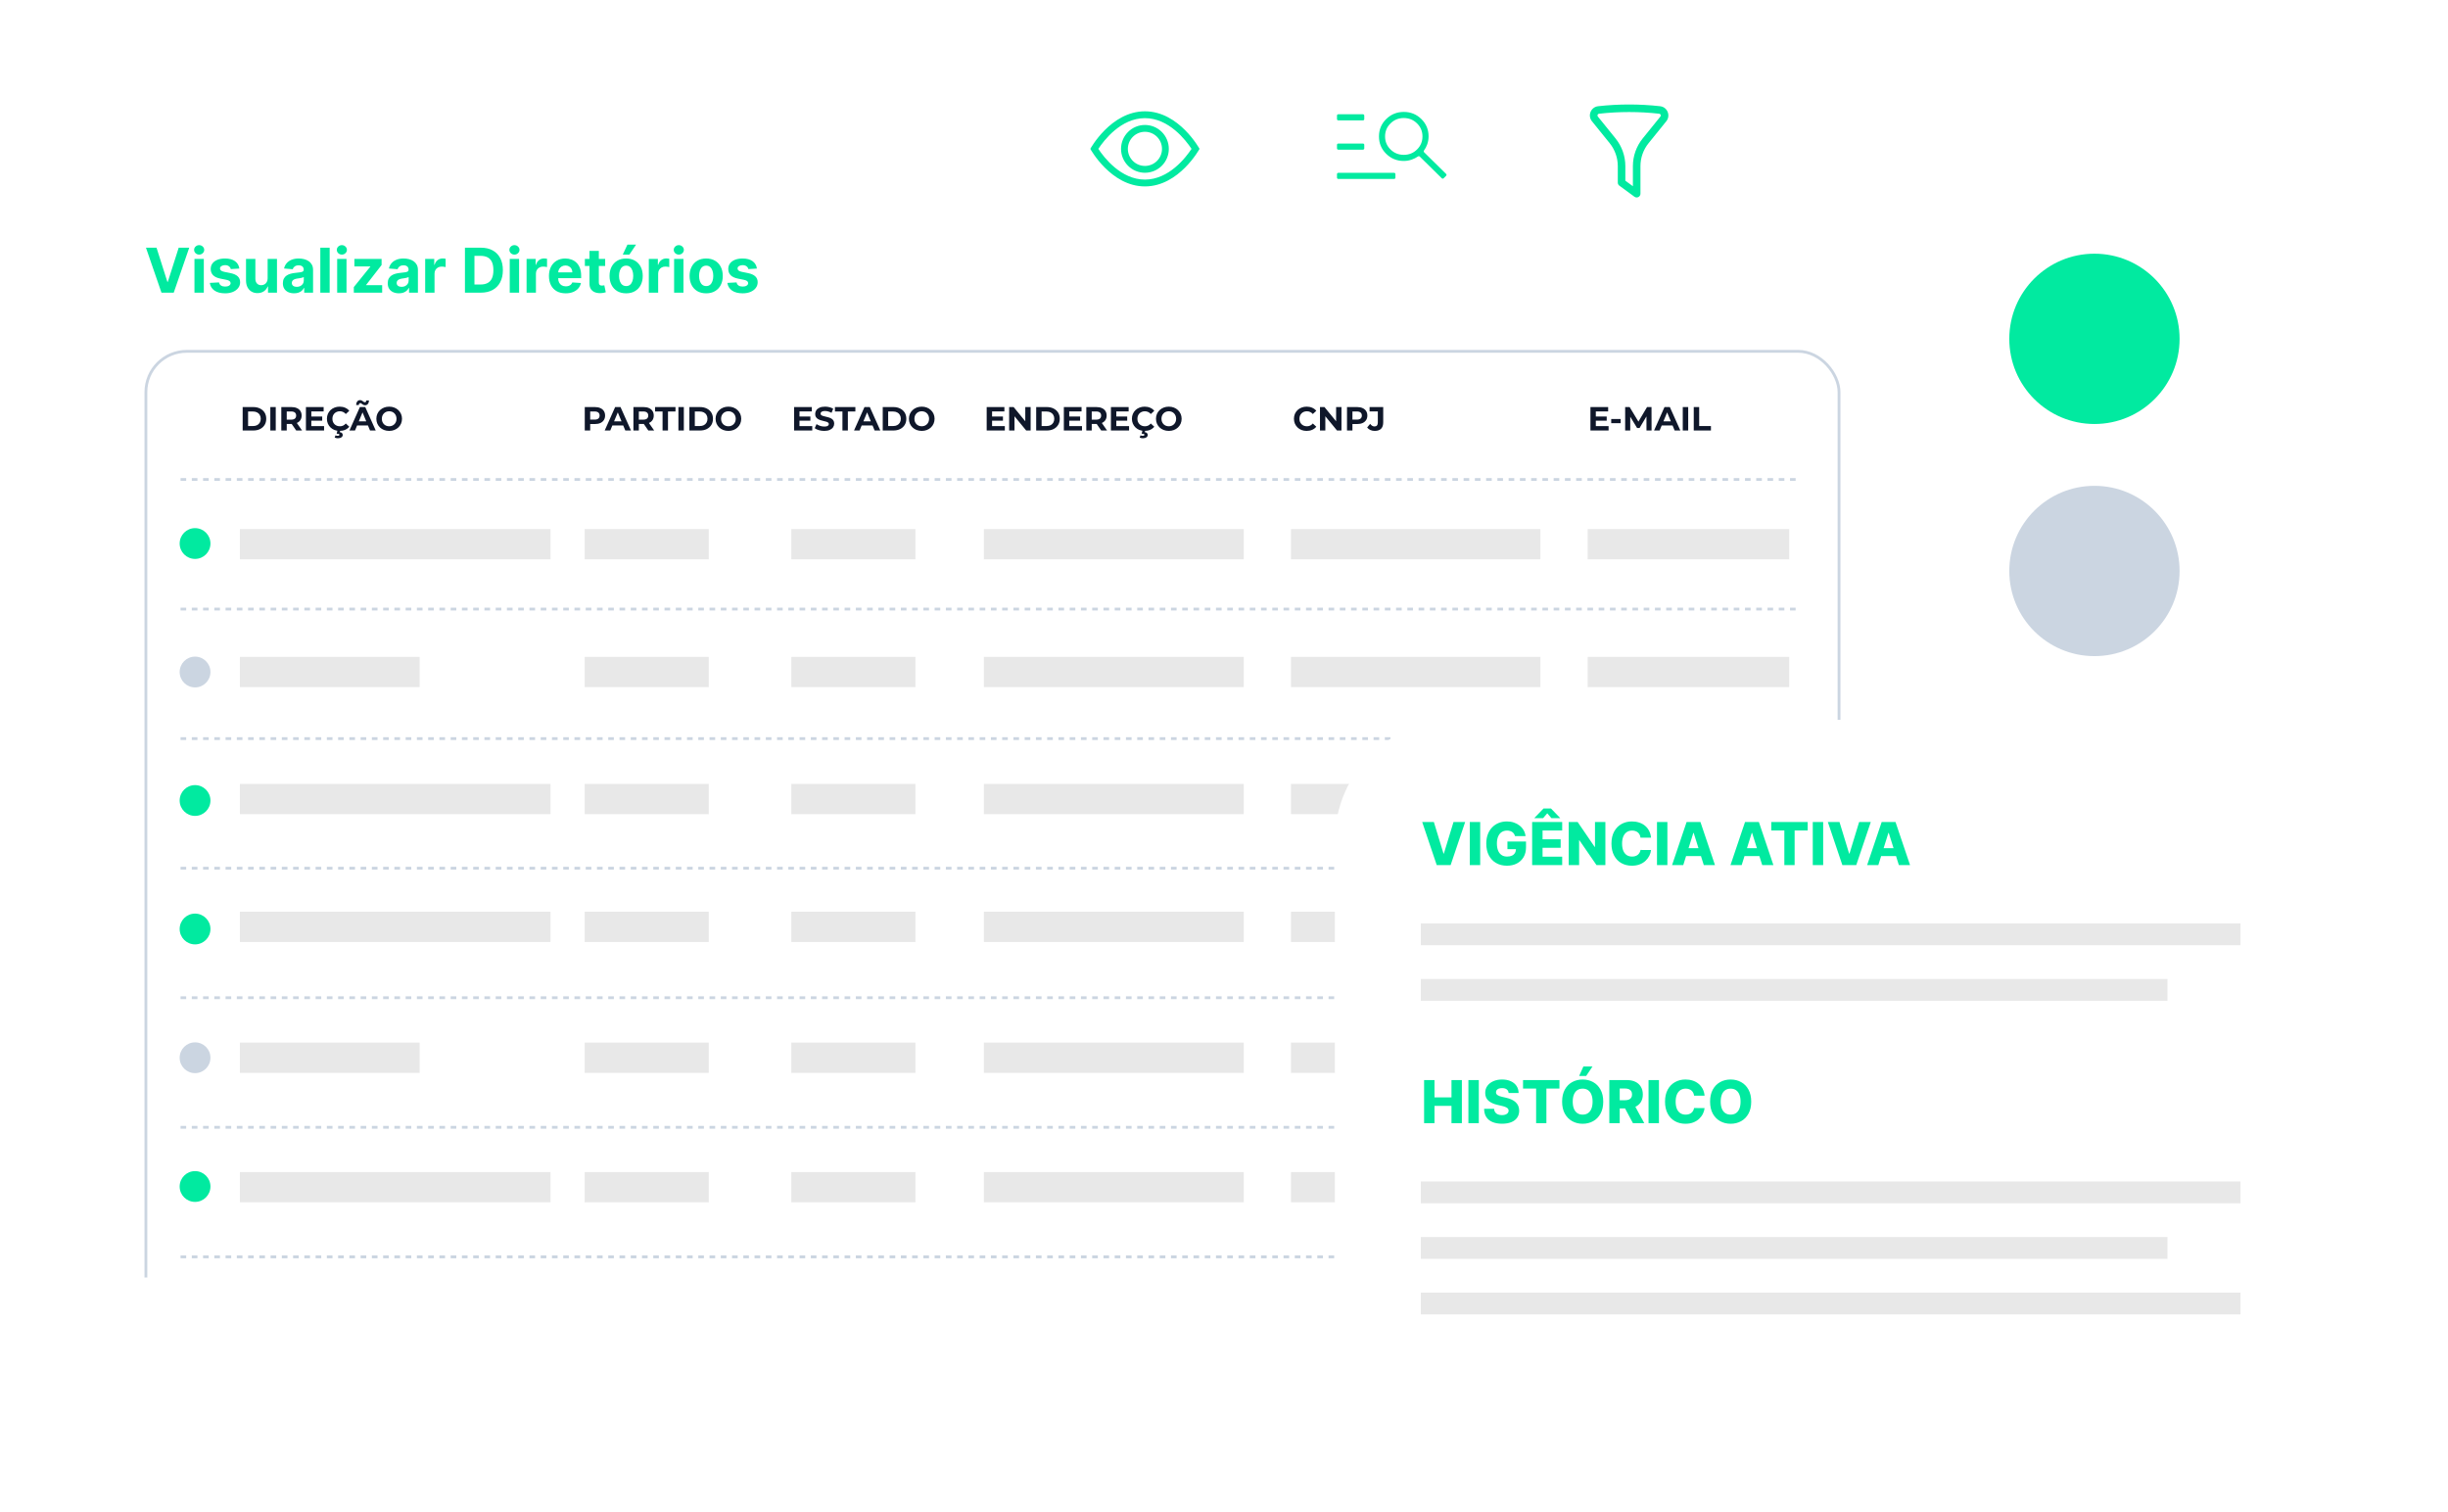<svg width="1901" height="1174" viewBox="0 0 1901 1174" fill="none" xmlns="http://www.w3.org/2000/svg">
<g filter="url(#filter0_d_1475_816)">
<g clip-path="url(#clip0_1475_816)">
<rect x="50.6" y="118.952" width="1440" height="873" rx="50" fill="white"/>
<rect x="113.3" y="272.804" width="1314.81" height="1205.07" rx="31.712" fill="white" stroke="#CBD5E1" stroke-width="2.187"/>
<path d="M140.21 372.316H1396.34" stroke="#CBD5E1" stroke-width="2.187" stroke-dasharray="4.37 4.37"/>
<path d="M140.21 674.131H1396.34" stroke="#CBD5E1" stroke-width="2.187" stroke-dasharray="4.37 4.37"/>
<path d="M140.21 573.526H1396.34" stroke="#CBD5E1" stroke-width="2.187" stroke-dasharray="4.37 4.37"/>
<path d="M140.21 774.736H1396.34" stroke="#CBD5E1" stroke-width="2.187" stroke-dasharray="4.37 4.37"/>
<path d="M140.21 875.341H1396.34" stroke="#CBD5E1" stroke-width="2.187" stroke-dasharray="4.37 4.37"/>
<path d="M140.21 975.947H1396.34" stroke="#CBD5E1" stroke-width="2.187" stroke-dasharray="4.37 4.37"/>
<path d="M140.21 472.921H1396.34" stroke="#CBD5E1" stroke-width="2.187" stroke-dasharray="4.37 4.37"/>
<path d="M188.44 334.276V316.076H196.708C198.684 316.076 200.426 316.457 201.934 317.22C203.442 317.965 204.621 319.014 205.47 320.366C206.32 321.718 206.744 323.321 206.744 325.176C206.744 327.013 206.32 328.617 205.47 329.986C204.621 331.338 203.442 332.395 201.934 333.158C200.426 333.903 198.684 334.276 196.708 334.276H188.44ZM192.652 330.818H196.5C197.714 330.818 198.762 330.593 199.646 330.142C200.548 329.674 201.241 329.015 201.726 328.166C202.229 327.317 202.48 326.32 202.48 325.176C202.48 324.015 202.229 323.018 201.726 322.186C201.241 321.337 200.548 320.687 199.646 320.236C198.762 319.768 197.714 319.534 196.5 319.534H192.652V330.818ZM209.921 334.276V316.076H214.133V334.276H209.921ZM218.452 334.276V316.076H226.33C227.959 316.076 229.363 316.345 230.542 316.882C231.721 317.402 232.631 318.156 233.272 319.144C233.913 320.132 234.234 321.311 234.234 322.68C234.234 324.032 233.913 325.202 233.272 326.19C232.631 327.161 231.721 327.906 230.542 328.426C229.363 328.946 227.959 329.206 226.33 329.206H220.792L222.664 327.36V334.276H218.452ZM230.022 334.276L225.472 327.672H229.97L234.572 334.276H230.022ZM222.664 327.828L220.792 325.852H226.096C227.396 325.852 228.367 325.575 229.008 325.02C229.649 324.448 229.97 323.668 229.97 322.68C229.97 321.675 229.649 320.895 229.008 320.34C228.367 319.785 227.396 319.508 226.096 319.508H220.792L222.664 317.506V327.828ZM241.445 323.408H250.207V326.684H241.445V323.408ZM241.757 330.896H251.663V334.276H237.571V316.076H251.325V319.456H241.757V330.896ZM263.724 334.588C262.32 334.588 261.012 334.363 259.798 333.912C258.602 333.444 257.562 332.785 256.678 331.936C255.794 331.087 255.101 330.09 254.598 328.946C254.113 327.802 253.87 326.545 253.87 325.176C253.87 323.807 254.113 322.55 254.598 321.406C255.101 320.262 255.794 319.265 256.678 318.416C257.58 317.567 258.628 316.917 259.824 316.466C261.02 315.998 262.329 315.764 263.75 315.764C265.328 315.764 266.749 316.041 268.014 316.596C269.297 317.133 270.372 317.931 271.238 318.988L268.534 321.484C267.91 320.773 267.217 320.245 266.454 319.898C265.692 319.534 264.86 319.352 263.958 319.352C263.109 319.352 262.329 319.491 261.618 319.768C260.908 320.045 260.292 320.444 259.772 320.964C259.252 321.484 258.845 322.099 258.55 322.81C258.273 323.521 258.134 324.309 258.134 325.176C258.134 326.043 258.273 326.831 258.55 327.542C258.845 328.253 259.252 328.868 259.772 329.388C260.292 329.908 260.908 330.307 261.618 330.584C262.329 330.861 263.109 331 263.958 331C264.86 331 265.692 330.827 266.454 330.48C267.217 330.116 267.91 329.57 268.534 328.842L271.238 331.338C270.372 332.395 269.297 333.201 268.014 333.756C266.749 334.311 265.319 334.588 263.724 334.588ZM262.32 340.308C261.87 340.308 261.428 340.256 260.994 340.152C260.578 340.048 260.214 339.918 259.902 339.762L260.526 338.02C260.786 338.141 261.055 338.237 261.332 338.306C261.61 338.375 261.904 338.41 262.216 338.41C262.702 338.41 263.048 338.332 263.256 338.176C263.464 338.02 263.568 337.821 263.568 337.578C263.568 337.353 263.464 337.171 263.256 337.032C263.066 336.893 262.745 336.824 262.294 336.824H261.41L262.086 334.068H264.244L263.88 335.576C264.66 335.663 265.232 335.905 265.596 336.304C265.96 336.72 266.142 337.197 266.142 337.734C266.142 338.514 265.796 339.138 265.102 339.606C264.409 340.074 263.482 340.308 262.32 340.308ZM271.361 334.276L279.473 316.076H283.633L291.771 334.276H287.351L280.695 318.208H282.359L275.677 334.276H271.361ZM275.417 330.376L276.535 327.178H285.895L287.039 330.376H275.417ZM283.503 314.672C283.052 314.672 282.653 314.594 282.307 314.438C281.96 314.265 281.648 314.074 281.371 313.866C281.093 313.641 280.833 313.45 280.591 313.294C280.348 313.121 280.105 313.034 279.863 313.034C279.516 313.034 279.23 313.164 279.005 313.424C278.779 313.667 278.649 314.022 278.615 314.49H276.561C276.595 313.329 276.881 312.41 277.419 311.734C277.956 311.041 278.684 310.694 279.603 310.694C280.053 310.694 280.452 310.781 280.799 310.954C281.145 311.11 281.457 311.301 281.735 311.526C282.029 311.751 282.298 311.951 282.541 312.124C282.783 312.28 283.017 312.358 283.243 312.358C283.607 312.358 283.901 312.237 284.127 311.994C284.352 311.734 284.473 311.387 284.491 310.954H286.545C286.527 312.063 286.241 312.965 285.687 313.658C285.149 314.334 284.421 314.672 283.503 314.672ZM302.245 334.588C300.806 334.588 299.472 334.354 298.241 333.886C297.028 333.418 295.97 332.759 295.069 331.91C294.185 331.061 293.492 330.064 292.989 328.92C292.504 327.776 292.261 326.528 292.261 325.176C292.261 323.824 292.504 322.576 292.989 321.432C293.492 320.288 294.194 319.291 295.095 318.442C295.996 317.593 297.054 316.934 298.267 316.466C299.48 315.998 300.798 315.764 302.219 315.764C303.658 315.764 304.975 315.998 306.171 316.466C307.384 316.934 308.433 317.593 309.317 318.442C310.218 319.291 310.92 320.288 311.423 321.432C311.926 322.559 312.177 323.807 312.177 325.176C312.177 326.528 311.926 327.785 311.423 328.946C310.92 330.09 310.218 331.087 309.317 331.936C308.433 332.768 307.384 333.418 306.171 333.886C304.975 334.354 303.666 334.588 302.245 334.588ZM302.219 331C303.034 331 303.779 330.861 304.455 330.584C305.148 330.307 305.755 329.908 306.275 329.388C306.795 328.868 307.194 328.253 307.471 327.542C307.766 326.831 307.913 326.043 307.913 325.176C307.913 324.309 307.766 323.521 307.471 322.81C307.194 322.099 306.795 321.484 306.275 320.964C305.772 320.444 305.174 320.045 304.481 319.768C303.788 319.491 303.034 319.352 302.219 319.352C301.404 319.352 300.65 319.491 299.957 319.768C299.281 320.045 298.683 320.444 298.163 320.964C297.643 321.484 297.236 322.099 296.941 322.81C296.664 323.521 296.525 324.309 296.525 325.176C296.525 326.025 296.664 326.814 296.941 327.542C297.236 328.253 297.634 328.868 298.137 329.388C298.657 329.908 299.264 330.307 299.957 330.584C300.65 330.861 301.404 331 302.219 331Z" fill="#0F172A"/>
<path d="M454.101 334.276V316.076H461.979C463.609 316.076 465.013 316.345 466.191 316.882C467.37 317.402 468.28 318.156 468.921 319.144C469.563 320.132 469.883 321.311 469.883 322.68C469.883 324.032 469.563 325.202 468.921 326.19C468.28 327.178 467.37 327.941 466.191 328.478C465.013 328.998 463.609 329.258 461.979 329.258H456.441L458.313 327.36V334.276H454.101ZM458.313 327.828L456.441 325.826H461.745C463.045 325.826 464.016 325.549 464.657 324.994C465.299 324.439 465.619 323.668 465.619 322.68C465.619 321.675 465.299 320.895 464.657 320.34C464.016 319.785 463.045 319.508 461.745 319.508H456.441L458.313 317.506V327.828ZM469.584 334.276L477.696 316.076H481.856L489.994 334.276H485.574L478.918 318.208H480.582L473.9 334.276H469.584ZM473.64 330.376L474.758 327.178H484.118L485.262 330.376H473.64ZM491.883 334.276V316.076H499.761C501.39 316.076 502.794 316.345 503.973 316.882C505.151 317.402 506.061 318.156 506.703 319.144C507.344 320.132 507.665 321.311 507.665 322.68C507.665 324.032 507.344 325.202 506.703 326.19C506.061 327.161 505.151 327.906 503.973 328.426C502.794 328.946 501.39 329.206 499.761 329.206H494.223L496.095 327.36V334.276H491.883ZM503.453 334.276L498.903 327.672H503.401L508.003 334.276H503.453ZM496.095 327.828L494.223 325.852H499.527C500.827 325.852 501.797 325.575 502.439 325.02C503.08 324.448 503.401 323.668 503.401 322.68C503.401 321.675 503.08 320.895 502.439 320.34C501.797 319.785 500.827 319.508 499.527 319.508H494.223L496.095 317.506V327.828ZM514.518 334.276V319.508H508.694V316.076H524.554V319.508H518.73V334.276H514.518ZM526.82 334.276V316.076H531.032V334.276H526.82ZM535.351 334.276V316.076H543.619C545.595 316.076 547.337 316.457 548.845 317.22C550.353 317.965 551.532 319.014 552.381 320.366C553.231 321.718 553.655 323.321 553.655 325.176C553.655 327.013 553.231 328.617 552.381 329.986C551.532 331.338 550.353 332.395 548.845 333.158C547.337 333.903 545.595 334.276 543.619 334.276H535.351ZM539.563 330.818H543.411C544.625 330.818 545.673 330.593 546.557 330.142C547.459 329.674 548.152 329.015 548.637 328.166C549.14 327.317 549.391 326.32 549.391 325.176C549.391 324.015 549.14 323.018 548.637 322.186C548.152 321.337 547.459 320.687 546.557 320.236C545.673 319.768 544.625 319.534 543.411 319.534H539.563V330.818ZM565.672 334.588C564.233 334.588 562.898 334.354 561.668 333.886C560.454 333.418 559.397 332.759 558.496 331.91C557.612 331.061 556.918 330.064 556.416 328.92C555.93 327.776 555.688 326.528 555.688 325.176C555.688 323.824 555.93 322.576 556.416 321.432C556.918 320.288 557.62 319.291 558.522 318.442C559.423 317.593 560.48 316.934 561.694 316.466C562.907 315.998 564.224 315.764 565.646 315.764C567.084 315.764 568.402 315.998 569.598 316.466C570.811 316.934 571.86 317.593 572.744 318.442C573.645 319.291 574.347 320.288 574.85 321.432C575.352 322.559 575.604 323.807 575.604 325.176C575.604 326.528 575.352 327.785 574.85 328.946C574.347 330.09 573.645 331.087 572.744 331.936C571.86 332.768 570.811 333.418 569.598 333.886C568.402 334.354 567.093 334.588 565.672 334.588ZM565.646 331C566.46 331 567.206 330.861 567.882 330.584C568.575 330.307 569.182 329.908 569.702 329.388C570.222 328.868 570.62 328.253 570.898 327.542C571.192 326.831 571.34 326.043 571.34 325.176C571.34 324.309 571.192 323.521 570.898 322.81C570.62 322.099 570.222 321.484 569.702 320.964C569.199 320.444 568.601 320.045 567.908 319.768C567.214 319.491 566.46 319.352 565.646 319.352C564.831 319.352 564.077 319.491 563.384 319.768C562.708 320.045 562.11 320.444 561.59 320.964C561.07 321.484 560.662 322.099 560.368 322.81C560.09 323.521 559.952 324.309 559.952 325.176C559.952 326.025 560.09 326.814 560.368 327.542C560.662 328.253 561.061 328.868 561.564 329.388C562.084 329.908 562.69 330.307 563.384 330.584C564.077 330.861 564.831 331 565.646 331Z" fill="#0F172A"/>
<path d="M620.533 323.408H629.295V326.684H620.533V323.408ZM620.845 330.896H630.751V334.276H616.659V316.076H630.413V319.456H620.845V330.896ZM640.082 334.588C638.626 334.588 637.231 334.397 635.896 334.016C634.562 333.617 633.487 333.106 632.672 332.482L634.102 329.31C634.882 329.865 635.801 330.324 636.858 330.688C637.933 331.035 639.016 331.208 640.108 331.208C640.94 331.208 641.608 331.13 642.11 330.974C642.63 330.801 643.012 330.567 643.254 330.272C643.497 329.977 643.618 329.639 643.618 329.258C643.618 328.773 643.428 328.391 643.046 328.114C642.665 327.819 642.162 327.585 641.538 327.412C640.914 327.221 640.221 327.048 639.458 326.892C638.713 326.719 637.959 326.511 637.196 326.268C636.451 326.025 635.766 325.713 635.142 325.332C634.518 324.951 634.007 324.448 633.608 323.824C633.227 323.2 633.036 322.403 633.036 321.432C633.036 320.392 633.314 319.447 633.868 318.598C634.44 317.731 635.29 317.047 636.416 316.544C637.56 316.024 638.99 315.764 640.706 315.764C641.85 315.764 642.977 315.903 644.086 316.18C645.196 316.44 646.175 316.839 647.024 317.376L645.724 320.574C644.875 320.089 644.026 319.733 643.176 319.508C642.327 319.265 641.495 319.144 640.68 319.144C639.866 319.144 639.198 319.239 638.678 319.43C638.158 319.621 637.786 319.872 637.56 320.184C637.335 320.479 637.222 320.825 637.222 321.224C637.222 321.692 637.413 322.073 637.794 322.368C638.176 322.645 638.678 322.871 639.302 323.044C639.926 323.217 640.611 323.391 641.356 323.564C642.119 323.737 642.873 323.937 643.618 324.162C644.381 324.387 645.074 324.691 645.698 325.072C646.322 325.453 646.825 325.956 647.206 326.58C647.605 327.204 647.804 327.993 647.804 328.946C647.804 329.969 647.518 330.905 646.946 331.754C646.374 332.603 645.516 333.288 644.372 333.808C643.246 334.328 641.816 334.588 640.082 334.588ZM654.199 334.276V319.508H648.375V316.076H664.235V319.508H658.411V334.276H654.199ZM663.195 334.276L671.307 316.076H675.467L683.605 334.276H679.185L672.529 318.208H674.193L667.511 334.276H663.195ZM667.251 330.376L668.369 327.178H677.729L678.873 330.376H667.251ZM685.493 334.276V316.076H693.761C695.737 316.076 697.479 316.457 698.987 317.22C700.495 317.965 701.674 319.014 702.523 320.366C703.372 321.718 703.797 323.321 703.797 325.176C703.797 327.013 703.372 328.617 702.523 329.986C701.674 331.338 700.495 332.395 698.987 333.158C697.479 333.903 695.737 334.276 693.761 334.276H685.493ZM689.705 330.818H693.553C694.766 330.818 695.815 330.593 696.699 330.142C697.6 329.674 698.294 329.015 698.779 328.166C699.282 327.317 699.533 326.32 699.533 325.176C699.533 324.015 699.282 323.018 698.779 322.186C698.294 321.337 697.6 320.687 696.699 320.236C695.815 319.768 694.766 319.534 693.553 319.534H689.705V330.818ZM715.813 334.588C714.375 334.588 713.04 334.354 711.809 333.886C710.596 333.418 709.539 332.759 708.637 331.91C707.753 331.061 707.06 330.064 706.557 328.92C706.072 327.776 705.829 326.528 705.829 325.176C705.829 323.824 706.072 322.576 706.557 321.432C707.06 320.288 707.762 319.291 708.663 318.442C709.565 317.593 710.622 316.934 711.835 316.466C713.049 315.998 714.366 315.764 715.787 315.764C717.226 315.764 718.543 315.998 719.739 316.466C720.953 316.934 722.001 317.593 722.885 318.442C723.787 319.291 724.489 320.288 724.991 321.432C725.494 322.559 725.745 323.807 725.745 325.176C725.745 326.528 725.494 327.785 724.991 328.946C724.489 330.09 723.787 331.087 722.885 331.936C722.001 332.768 720.953 333.418 719.739 333.886C718.543 334.354 717.235 334.588 715.813 334.588ZM715.787 331C716.602 331 717.347 330.861 718.023 330.584C718.717 330.307 719.323 329.908 719.843 329.388C720.363 328.868 720.762 328.253 721.039 327.542C721.334 326.831 721.481 326.043 721.481 325.176C721.481 324.309 721.334 323.521 721.039 322.81C720.762 322.099 720.363 321.484 719.843 320.964C719.341 320.444 718.743 320.045 718.049 319.768C717.356 319.491 716.602 319.352 715.787 319.352C714.973 319.352 714.219 319.491 713.525 319.768C712.849 320.045 712.251 320.444 711.731 320.964C711.211 321.484 710.804 322.099 710.509 322.81C710.232 323.521 710.093 324.309 710.093 325.176C710.093 326.025 710.232 326.814 710.509 327.542C710.804 328.253 711.203 328.868 711.705 329.388C712.225 329.908 712.832 330.307 713.525 330.584C714.219 330.861 714.973 331 715.787 331Z" fill="#0F172A"/>
<path d="M770.085 323.408H778.847V326.684H770.085V323.408ZM770.397 330.896H780.303V334.276H766.211V316.076H779.965V319.456H770.397V330.896ZM783.654 334.276V316.076H787.138L797.876 329.18H796.186V316.076H800.346V334.276H796.888L786.124 321.172H787.814V334.276H783.654ZM804.652 334.276V316.076H812.92C814.896 316.076 816.638 316.457 818.146 317.22C819.654 317.965 820.833 319.014 821.682 320.366C822.531 321.718 822.956 323.321 822.956 325.176C822.956 327.013 822.531 328.617 821.682 329.986C820.833 331.338 819.654 332.395 818.146 333.158C816.638 333.903 814.896 334.276 812.92 334.276H804.652ZM808.864 330.818H812.712C813.925 330.818 814.974 330.593 815.858 330.142C816.759 329.674 817.453 329.015 817.938 328.166C818.441 327.317 818.692 326.32 818.692 325.176C818.692 324.015 818.441 323.018 817.938 322.186C817.453 321.337 816.759 320.687 815.858 320.236C814.974 319.768 813.925 319.534 812.712 319.534H808.864V330.818ZM830.007 323.408H838.769V326.684H830.007V323.408ZM830.319 330.896H840.225V334.276H826.133V316.076H839.887V319.456H830.319V330.896ZM843.576 334.276V316.076H851.454C853.083 316.076 854.487 316.345 855.666 316.882C856.845 317.402 857.755 318.156 858.396 319.144C859.037 320.132 859.358 321.311 859.358 322.68C859.358 324.032 859.037 325.202 858.396 326.19C857.755 327.161 856.845 327.906 855.666 328.426C854.487 328.946 853.083 329.206 851.454 329.206H845.916L847.788 327.36V334.276H843.576ZM855.146 334.276L850.596 327.672H855.094L859.696 334.276H855.146ZM847.788 327.828L845.916 325.852H851.22C852.52 325.852 853.491 325.575 854.132 325.02C854.773 324.448 855.094 323.668 855.094 322.68C855.094 321.675 854.773 320.895 854.132 320.34C853.491 319.785 852.52 319.508 851.22 319.508H845.916L847.788 317.506V327.828ZM866.569 323.408H875.331V326.684H866.569V323.408ZM866.881 330.896H876.787V334.276H862.695V316.076H876.449V319.456H866.881V330.896ZM888.848 334.588C887.444 334.588 886.136 334.363 884.922 333.912C883.726 333.444 882.686 332.785 881.802 331.936C880.918 331.087 880.225 330.09 879.722 328.946C879.237 327.802 878.994 326.545 878.994 325.176C878.994 323.807 879.237 322.55 879.722 321.406C880.225 320.262 880.918 319.265 881.802 318.416C882.704 317.567 883.752 316.917 884.948 316.466C886.144 315.998 887.453 315.764 888.874 315.764C890.452 315.764 891.873 316.041 893.138 316.596C894.421 317.133 895.496 317.931 896.362 318.988L893.658 321.484C893.034 320.773 892.341 320.245 891.578 319.898C890.816 319.534 889.984 319.352 889.082 319.352C888.233 319.352 887.453 319.491 886.742 319.768C886.032 320.045 885.416 320.444 884.896 320.964C884.376 321.484 883.969 322.099 883.674 322.81C883.397 323.521 883.258 324.309 883.258 325.176C883.258 326.043 883.397 326.831 883.674 327.542C883.969 328.253 884.376 328.868 884.896 329.388C885.416 329.908 886.032 330.307 886.742 330.584C887.453 330.861 888.233 331 889.082 331C889.984 331 890.816 330.827 891.578 330.48C892.341 330.116 893.034 329.57 893.658 328.842L896.362 331.338C895.496 332.395 894.421 333.201 893.138 333.756C891.873 334.311 890.443 334.588 888.848 334.588ZM887.444 340.308C886.994 340.308 886.552 340.256 886.118 340.152C885.702 340.048 885.338 339.918 885.026 339.762L885.65 338.02C885.91 338.141 886.179 338.237 886.456 338.306C886.734 338.375 887.028 338.41 887.34 338.41C887.826 338.41 888.172 338.332 888.38 338.176C888.588 338.02 888.692 337.821 888.692 337.578C888.692 337.353 888.588 337.171 888.38 337.032C888.19 336.893 887.869 336.824 887.418 336.824H886.534L887.21 334.068H889.368L889.004 335.576C889.784 335.663 890.356 335.905 890.72 336.304C891.084 336.72 891.266 337.197 891.266 337.734C891.266 338.514 890.92 339.138 890.226 339.606C889.533 340.074 888.606 340.308 887.444 340.308ZM907.666 334.588C906.227 334.588 904.893 334.354 903.662 333.886C902.449 333.418 901.391 332.759 900.49 331.91C899.606 331.061 898.913 330.064 898.41 328.92C897.925 327.776 897.682 326.528 897.682 325.176C897.682 323.824 897.925 322.576 898.41 321.432C898.913 320.288 899.615 319.291 900.516 318.442C901.417 317.593 902.475 316.934 903.688 316.466C904.901 315.998 906.219 315.764 907.64 315.764C909.079 315.764 910.396 315.998 911.592 316.466C912.805 316.934 913.854 317.593 914.738 318.442C915.639 319.291 916.341 320.288 916.844 321.432C917.347 322.559 917.598 323.807 917.598 325.176C917.598 326.528 917.347 327.785 916.844 328.946C916.341 330.09 915.639 331.087 914.738 331.936C913.854 332.768 912.805 333.418 911.592 333.886C910.396 334.354 909.087 334.588 907.666 334.588ZM907.64 331C908.455 331 909.2 330.861 909.876 330.584C910.569 330.307 911.176 329.908 911.696 329.388C912.216 328.868 912.615 328.253 912.892 327.542C913.187 326.831 913.334 326.043 913.334 325.176C913.334 324.309 913.187 323.521 912.892 322.81C912.615 322.099 912.216 321.484 911.696 320.964C911.193 320.444 910.595 320.045 909.902 319.768C909.209 319.491 908.455 319.352 907.64 319.352C906.825 319.352 906.071 319.491 905.378 319.768C904.702 320.045 904.104 320.444 903.584 320.964C903.064 321.484 902.657 322.099 902.362 322.81C902.085 323.521 901.946 324.309 901.946 325.176C901.946 326.025 902.085 326.814 902.362 327.542C902.657 328.253 903.055 328.868 903.558 329.388C904.078 329.908 904.685 330.307 905.378 330.584C906.071 330.861 906.825 331 907.64 331Z" fill="#0F172A"/>
<path d="M1014.67 334.588C1013.26 334.588 1011.96 334.363 1010.74 333.912C1009.55 333.444 1008.51 332.785 1007.62 331.936C1006.74 331.087 1006.04 330.09 1005.54 328.946C1005.06 327.802 1004.81 326.545 1004.81 325.176C1004.81 323.807 1005.06 322.55 1005.54 321.406C1006.04 320.262 1006.74 319.265 1007.62 318.416C1008.52 317.567 1009.57 316.917 1010.77 316.466C1011.96 315.998 1013.27 315.764 1014.69 315.764C1016.27 315.764 1017.69 316.041 1018.96 316.596C1020.24 317.133 1021.32 317.931 1022.18 318.988L1019.48 321.484C1018.85 320.773 1018.16 320.245 1017.4 319.898C1016.64 319.534 1015.8 319.352 1014.9 319.352C1014.05 319.352 1013.27 319.491 1012.56 319.768C1011.85 320.045 1011.24 320.444 1010.72 320.964C1010.2 321.484 1009.79 322.099 1009.49 322.81C1009.22 323.521 1009.08 324.309 1009.08 325.176C1009.08 326.043 1009.22 326.831 1009.49 327.542C1009.79 328.253 1010.2 328.868 1010.72 329.388C1011.24 329.908 1011.85 330.307 1012.56 330.584C1013.27 330.861 1014.05 331 1014.9 331C1015.8 331 1016.64 330.827 1017.4 330.48C1018.16 330.116 1018.85 329.57 1019.48 328.842L1022.18 331.338C1021.32 332.395 1020.24 333.201 1018.96 333.756C1017.69 334.311 1016.26 334.588 1014.67 334.588ZM1025.03 334.276V316.076H1028.51L1039.25 329.18H1037.56V316.076H1041.72V334.276H1038.26L1027.5 321.172H1029.19V334.276H1025.03ZM1046.02 334.276V316.076H1053.9C1055.53 316.076 1056.94 316.345 1058.11 316.882C1059.29 317.402 1060.2 318.156 1060.84 319.144C1061.49 320.132 1061.81 321.311 1061.81 322.68C1061.81 324.032 1061.49 325.202 1060.84 326.19C1060.2 327.178 1059.29 327.941 1058.11 328.478C1056.94 328.998 1055.53 329.258 1053.9 329.258H1048.36L1050.24 327.36V334.276H1046.02ZM1050.24 327.828L1048.36 325.826H1053.67C1054.97 325.826 1055.94 325.549 1056.58 324.994C1057.22 324.439 1057.54 323.668 1057.54 322.68C1057.54 321.675 1057.22 320.895 1056.58 320.34C1055.94 319.785 1054.97 319.508 1053.67 319.508H1048.36L1050.24 317.506V327.828ZM1067.58 334.588C1066.35 334.588 1065.22 334.363 1064.18 333.912C1063.15 333.444 1062.31 332.785 1061.66 331.936L1064 329.128C1064.5 329.787 1065.03 330.289 1065.58 330.636C1066.14 330.965 1066.73 331.13 1067.38 331.13C1069.09 331.13 1069.95 330.125 1069.95 328.114V319.456H1063.55V316.076H1074.14V327.88C1074.14 330.133 1073.58 331.815 1072.47 332.924C1071.36 334.033 1069.73 334.588 1067.58 334.588Z" fill="#0F172A"/>
<path d="M1238.93 323.408H1247.69V326.684H1238.93V323.408ZM1239.24 330.896H1249.15V334.276H1235.06V316.076H1248.81V319.456H1239.24V330.896ZM1251.19 328.582V325.332H1258.54V328.582H1251.19ZM1262.02 334.276V316.076H1265.5L1273.25 328.92H1271.41L1279.02 316.076H1282.48L1282.53 334.276H1278.58L1278.56 322.134H1279.28L1273.2 332.352H1271.3L1265.09 322.134H1265.97V334.276H1262.02ZM1284.46 334.276L1292.57 316.076H1296.73L1304.87 334.276H1300.45L1293.79 318.208H1295.46L1288.78 334.276H1284.46ZM1288.52 330.376L1289.63 327.178H1298.99L1300.14 330.376H1288.52ZM1306.76 334.276V316.076H1310.97V334.276H1306.76ZM1315.29 334.276V316.076H1319.5V330.844H1328.63V334.276H1315.29Z" fill="#0F172A"/>
<path d="M616.749 730.228V713.49H624.592C626.6 713.49 628.131 713.889 629.183 714.686C630.235 715.467 630.761 716.519 630.761 717.842C630.761 718.735 630.554 719.5 630.139 720.138C629.725 720.759 629.167 721.245 628.465 721.596C627.78 721.931 627.031 722.098 626.218 722.098L626.648 721.237C627.589 721.237 628.434 721.413 629.183 721.764C629.932 722.098 630.522 722.592 630.952 723.246C631.399 723.9 631.622 724.713 631.622 725.685C631.622 727.12 631.072 728.236 629.972 729.033C628.872 729.83 627.238 730.228 625.07 730.228H616.749ZM619.857 727.789H624.879C626.042 727.789 626.935 727.598 627.557 727.215C628.178 726.833 628.489 726.219 628.489 725.374C628.489 724.545 628.178 723.939 627.557 723.557C626.935 723.158 626.042 722.959 624.879 722.959H619.618V720.544H624.257C625.341 720.544 626.17 720.353 626.744 719.97C627.334 719.588 627.629 719.014 627.629 718.249C627.629 717.467 627.334 716.886 626.744 716.503C626.17 716.12 625.341 715.929 624.257 715.929H619.857V727.789ZM632.572 730.228L640.104 713.49H643.165L650.721 730.228H647.469L640.989 715.14H642.232L635.776 730.228H632.572ZM636.039 726.355L636.876 723.916H645.915L646.752 726.355H636.039Z" fill="#94A3B8"/>
<circle cx="151.469" cy="721.358" r="11.956" fill="#01EAA0"/>
<path d="M186.282 422.557H427.502" stroke="#E8E8E8" stroke-width="23.509"/>
<path d="M186.282 521.813H325.871" stroke="#E8E8E8" stroke-width="23.509"/>
<path d="M186.282 620.438H427.502" stroke="#E8E8E8" stroke-width="23.509"/>
<path d="M186.282 719.694H427.502" stroke="#E8E8E8" stroke-width="23.509"/>
<path d="M186.282 821.336H325.871" stroke="#E8E8E8" stroke-width="23.509"/>
<path d="M186.282 921.829H427.502" stroke="#E8E8E8" stroke-width="23.509"/>
<path d="M454.013 422.557H550.397" stroke="#E8E8E8" stroke-width="23.509"/>
<path d="M454.013 521.813H550.397" stroke="#E8E8E8" stroke-width="23.509"/>
<path d="M454.013 620.438H550.397" stroke="#E8E8E8" stroke-width="23.509"/>
<path d="M454.013 719.694H550.397" stroke="#E8E8E8" stroke-width="23.509"/>
<path d="M454.013 821.336H550.397" stroke="#E8E8E8" stroke-width="23.509"/>
<path d="M454.013 921.829H550.397" stroke="#E8E8E8" stroke-width="23.509"/>
<path d="M614.501 422.557H710.885" stroke="#E8E8E8" stroke-width="23.509"/>
<path d="M614.501 521.813H710.885" stroke="#E8E8E8" stroke-width="23.509"/>
<path d="M614.501 620.438H710.885" stroke="#E8E8E8" stroke-width="23.509"/>
<path d="M614.501 719.694H710.885" stroke="#E8E8E8" stroke-width="23.509"/>
<path d="M614.501 821.336H710.885" stroke="#E8E8E8" stroke-width="23.509"/>
<path d="M614.501 921.829H710.885" stroke="#E8E8E8" stroke-width="23.509"/>
<path d="M764.053 422.557H965.823" stroke="#E8E8E8" stroke-width="23.509"/>
<path d="M764.053 521.813H965.823" stroke="#E8E8E8" stroke-width="23.509"/>
<path d="M764.053 620.438H965.823" stroke="#E8E8E8" stroke-width="23.509"/>
<path d="M764.053 719.694H965.823" stroke="#E8E8E8" stroke-width="23.509"/>
<path d="M764.053 821.336H965.823" stroke="#E8E8E8" stroke-width="23.509"/>
<path d="M764.053 921.829H965.823" stroke="#E8E8E8" stroke-width="23.509"/>
<path d="M1002.52 422.557H1196.2" stroke="#E8E8E8" stroke-width="23.509"/>
<path d="M1002.52 521.813H1196.2" stroke="#E8E8E8" stroke-width="23.509"/>
<path d="M1002.52 620.438H1196.2" stroke="#E8E8E8" stroke-width="23.509"/>
<path d="M1002.52 719.694H1196.2" stroke="#E8E8E8" stroke-width="23.509"/>
<path d="M1002.52 821.336H1196.2" stroke="#E8E8E8" stroke-width="23.509"/>
<path d="M1002.52 921.829H1196.2" stroke="#E8E8E8" stroke-width="23.509"/>
<path d="M1232.9 422.557H1389.41" stroke="#E8E8E8" stroke-width="23.509"/>
<path d="M1232.9 521.813H1389.41" stroke="#E8E8E8" stroke-width="23.509"/>
<path d="M1232.9 620.438H1389.41" stroke="#E8E8E8" stroke-width="23.509"/>
<path d="M1232.9 719.694H1389.41" stroke="#E8E8E8" stroke-width="23.509"/>
<path d="M1232.9 821.336H1389.41" stroke="#E8E8E8" stroke-width="23.509"/>
<path d="M1232.9 921.829H1389.41" stroke="#E8E8E8" stroke-width="23.509"/>
<circle cx="151.469" cy="422.04" r="11.956" fill="#01EAA0"/>
<circle cx="151.469" cy="521.813" r="11.956" fill="#CBD5E1"/>
<circle cx="151.469" cy="621.585" r="11.956" fill="#01EAA0"/>
<circle cx="151.469" cy="821.336" r="11.956" fill="#CBD5E1"/>
<circle cx="151.469" cy="921.313" r="11.956" fill="#01EAA0"/>
<path d="M121.547 192.34L129.984 218.862H130.308L138.763 192.34H146.945L134.911 227.249H125.399L113.348 192.34H121.547ZM151.01 227.249V201.067H158.271V227.249H151.01ZM154.658 197.692C153.578 197.692 152.652 197.334 151.879 196.618C151.118 195.891 150.737 195.022 150.737 194.01C150.737 193.01 151.118 192.152 151.879 191.436C152.652 190.709 153.578 190.345 154.658 190.345C155.737 190.345 156.658 190.709 157.419 191.436C158.192 192.152 158.578 193.01 158.578 194.01C158.578 195.022 158.192 195.891 157.419 196.618C156.658 197.334 155.737 197.692 154.658 197.692ZM185.872 208.533L179.225 208.942C179.111 208.374 178.867 207.862 178.492 207.408C178.117 206.942 177.622 206.573 177.009 206.3C176.406 206.016 175.685 205.874 174.844 205.874C173.719 205.874 172.77 206.112 171.997 206.59C171.225 207.056 170.838 207.681 170.838 208.465C170.838 209.09 171.088 209.618 171.588 210.05C172.088 210.482 172.946 210.828 174.162 211.09L178.901 212.044C181.446 212.567 183.344 213.408 184.594 214.567C185.844 215.726 186.469 217.249 186.469 219.135C186.469 220.851 185.963 222.357 184.952 223.652C183.952 224.948 182.577 225.959 180.827 226.686C179.088 227.402 177.082 227.76 174.81 227.76C171.344 227.76 168.582 227.039 166.526 225.595C164.48 224.141 163.281 222.164 162.929 219.664L170.071 219.289C170.287 220.345 170.81 221.152 171.639 221.709C172.469 222.254 173.531 222.527 174.827 222.527C176.1 222.527 177.122 222.283 177.895 221.794C178.679 221.294 179.077 220.652 179.088 219.868C179.077 219.209 178.798 218.669 178.253 218.249C177.707 217.817 176.867 217.487 175.73 217.26L171.196 216.357C168.639 215.845 166.736 214.959 165.486 213.698C164.247 212.436 163.628 210.828 163.628 208.874C163.628 207.192 164.082 205.743 164.992 204.527C165.912 203.311 167.202 202.374 168.861 201.715C170.531 201.056 172.486 200.726 174.725 200.726C178.031 200.726 180.634 201.425 182.531 202.823C184.44 204.22 185.554 206.124 185.872 208.533ZM207.831 216.101V201.067H215.092V227.249H208.121V222.493H207.848C207.257 224.027 206.274 225.26 204.899 226.192C203.536 227.124 201.871 227.59 199.905 227.59C198.155 227.59 196.615 227.192 195.286 226.397C193.956 225.601 192.916 224.47 192.166 223.004C191.428 221.539 191.053 219.783 191.041 217.737V201.067H198.303V216.442C198.314 217.987 198.729 219.209 199.547 220.107C200.365 221.004 201.462 221.453 202.837 221.453C203.712 221.453 204.53 221.254 205.291 220.857C206.053 220.448 206.666 219.845 207.132 219.05C207.609 218.254 207.842 217.272 207.831 216.101ZM228.367 227.743C226.696 227.743 225.207 227.453 223.901 226.874C222.594 226.283 221.56 225.414 220.798 224.266C220.048 223.107 219.673 221.664 219.673 219.936C219.673 218.482 219.94 217.26 220.475 216.272C221.009 215.283 221.736 214.487 222.656 213.885C223.577 213.283 224.622 212.828 225.793 212.522C226.975 212.215 228.213 211.999 229.509 211.874C231.031 211.715 232.259 211.567 233.19 211.431C234.122 211.283 234.798 211.067 235.219 210.783C235.639 210.499 235.85 210.078 235.85 209.522V209.419C235.85 208.34 235.509 207.504 234.827 206.914C234.156 206.323 233.202 206.027 231.963 206.027C230.656 206.027 229.617 206.317 228.844 206.897C228.071 207.465 227.56 208.181 227.31 209.044L220.594 208.499C220.935 206.908 221.605 205.533 222.605 204.374C223.605 203.203 224.895 202.306 226.475 201.681C228.065 201.044 229.906 200.726 231.997 200.726C233.452 200.726 234.844 200.897 236.173 201.237C237.514 201.578 238.702 202.107 239.736 202.823C240.781 203.539 241.605 204.459 242.207 205.584C242.81 206.698 243.111 208.033 243.111 209.59V227.249H236.225V223.618H236.02C235.6 224.436 235.037 225.158 234.332 225.783C233.628 226.397 232.781 226.879 231.793 227.232C230.804 227.573 229.662 227.743 228.367 227.743ZM230.446 222.732C231.514 222.732 232.457 222.522 233.276 222.101C234.094 221.669 234.736 221.09 235.202 220.362C235.668 219.635 235.901 218.811 235.901 217.891V215.112C235.673 215.26 235.361 215.397 234.963 215.522C234.577 215.635 234.139 215.743 233.651 215.845C233.162 215.936 232.673 216.022 232.185 216.101C231.696 216.169 231.253 216.232 230.855 216.289C230.003 216.414 229.259 216.612 228.622 216.885C227.986 217.158 227.492 217.527 227.139 217.993C226.787 218.448 226.611 219.016 226.611 219.698C226.611 220.686 226.969 221.442 227.685 221.965C228.412 222.476 229.332 222.732 230.446 222.732ZM256.006 192.34V227.249H248.744V192.34H256.006ZM261.823 227.249V201.067H269.084V227.249H261.823ZM265.47 197.692C264.391 197.692 263.465 197.334 262.692 196.618C261.93 195.891 261.55 195.022 261.55 194.01C261.55 193.01 261.93 192.152 262.692 191.436C263.465 190.709 264.391 190.345 265.47 190.345C266.55 190.345 267.47 190.709 268.232 191.436C269.004 192.152 269.391 193.01 269.391 194.01C269.391 195.022 269.004 195.891 268.232 196.618C267.47 197.334 266.55 197.692 265.47 197.692ZM274.764 227.249V222.919L287.582 207.05V206.862H275.207V201.067H296.327V205.789L284.293 221.266V221.453H296.77V227.249H274.764ZM309.788 227.743C308.118 227.743 306.629 227.453 305.323 226.874C304.016 226.283 302.982 225.414 302.22 224.266C301.47 223.107 301.095 221.664 301.095 219.936C301.095 218.482 301.362 217.26 301.896 216.272C302.43 215.283 303.158 214.487 304.078 213.885C304.999 213.283 306.044 212.828 307.215 212.522C308.396 212.215 309.635 211.999 310.93 211.874C312.453 211.715 313.68 211.567 314.612 211.431C315.544 211.283 316.22 211.067 316.641 210.783C317.061 210.499 317.271 210.078 317.271 209.522V209.419C317.271 208.34 316.93 207.504 316.249 206.914C315.578 206.323 314.624 206.027 313.385 206.027C312.078 206.027 311.038 206.317 310.266 206.897C309.493 207.465 308.982 208.181 308.732 209.044L302.016 208.499C302.357 206.908 303.027 205.533 304.027 204.374C305.027 203.203 306.317 202.306 307.896 201.681C309.487 201.044 311.328 200.726 313.419 200.726C314.874 200.726 316.266 200.897 317.595 201.237C318.936 201.578 320.124 202.107 321.158 202.823C322.203 203.539 323.027 204.459 323.629 205.584C324.232 206.698 324.533 208.033 324.533 209.59V227.249H317.646V223.618H317.442C317.021 224.436 316.459 225.158 315.754 225.783C315.05 226.397 314.203 226.879 313.215 227.232C312.226 227.573 311.084 227.743 309.788 227.743ZM311.868 222.732C312.936 222.732 313.879 222.522 314.698 222.101C315.516 221.669 316.158 221.09 316.624 220.362C317.09 219.635 317.323 218.811 317.323 217.891V215.112C317.095 215.26 316.783 215.397 316.385 215.522C315.999 215.635 315.561 215.743 315.073 215.845C314.584 215.936 314.095 216.022 313.607 216.101C313.118 216.169 312.675 216.232 312.277 216.289C311.425 216.414 310.68 216.612 310.044 216.885C309.408 217.158 308.913 217.527 308.561 217.993C308.209 218.448 308.033 219.016 308.033 219.698C308.033 220.686 308.391 221.442 309.107 221.965C309.834 222.476 310.754 222.732 311.868 222.732ZM330.166 227.249V201.067H337.206V205.635H337.479C337.956 204.01 338.757 202.783 339.882 201.953C341.007 201.112 342.303 200.692 343.769 200.692C344.132 200.692 344.524 200.715 344.945 200.76C345.365 200.806 345.734 200.868 346.053 200.948V207.391C345.712 207.289 345.24 207.198 344.638 207.118C344.036 207.039 343.484 206.999 342.984 206.999C341.916 206.999 340.962 207.232 340.121 207.698C339.291 208.152 338.632 208.789 338.144 209.607C337.666 210.425 337.428 211.368 337.428 212.436V227.249H330.166ZM373.428 227.249H361.053V192.34H373.53C377.041 192.34 380.064 193.039 382.598 194.436C385.132 195.823 387.081 197.817 388.445 200.419C389.82 203.022 390.507 206.135 390.507 209.76C390.507 213.397 389.82 216.522 388.445 219.135C387.081 221.749 385.121 223.754 382.564 225.152C380.019 226.55 376.973 227.249 373.428 227.249ZM368.433 220.925H373.121C375.303 220.925 377.138 220.539 378.627 219.766C380.127 218.982 381.252 217.772 382.002 216.135C382.763 214.487 383.144 212.362 383.144 209.76C383.144 207.181 382.763 205.073 382.002 203.436C381.252 201.8 380.132 200.595 378.644 199.823C377.155 199.05 375.32 198.664 373.138 198.664H368.433V220.925ZM395.838 227.249V201.067H403.1V227.249H395.838ZM399.486 197.692C398.406 197.692 397.48 197.334 396.707 196.618C395.946 195.891 395.565 195.022 395.565 194.01C395.565 193.01 395.946 192.152 396.707 191.436C397.48 190.709 398.406 190.345 399.486 190.345C400.565 190.345 401.486 190.709 402.247 191.436C403.02 192.152 403.406 193.01 403.406 194.01C403.406 195.022 403.02 195.891 402.247 196.618C401.486 197.334 400.565 197.692 399.486 197.692ZM408.916 227.249V201.067H415.956V205.635H416.229C416.706 204.01 417.507 202.783 418.632 201.953C419.757 201.112 421.053 200.692 422.519 200.692C422.882 200.692 423.274 200.715 423.695 200.76C424.115 200.806 424.484 200.868 424.803 200.948V207.391C424.462 207.289 423.99 207.198 423.388 207.118C422.786 207.039 422.234 206.999 421.734 206.999C420.666 206.999 419.712 207.232 418.871 207.698C418.041 208.152 417.382 208.789 416.894 209.607C416.416 210.425 416.178 211.368 416.178 212.436V227.249H408.916ZM439.27 227.76C436.577 227.76 434.259 227.215 432.315 226.124C430.384 225.022 428.895 223.465 427.85 221.453C426.804 219.431 426.281 217.039 426.281 214.277C426.281 211.584 426.804 209.22 427.85 207.186C428.895 205.152 430.367 203.567 432.264 202.431C434.173 201.294 436.412 200.726 438.98 200.726C440.707 200.726 442.315 201.004 443.804 201.561C445.304 202.107 446.611 202.931 447.725 204.033C448.85 205.135 449.725 206.522 450.35 208.192C450.975 209.851 451.287 211.794 451.287 214.022V216.016H429.179V211.516H444.452C444.452 210.47 444.225 209.544 443.77 208.737C443.315 207.931 442.685 207.3 441.878 206.845C441.082 206.379 440.156 206.147 439.1 206.147C437.997 206.147 437.02 206.402 436.168 206.914C435.327 207.414 434.668 208.09 434.19 208.942C433.713 209.783 433.469 210.72 433.457 211.754V216.033C433.457 217.328 433.696 218.448 434.173 219.391C434.662 220.334 435.35 221.061 436.236 221.573C437.122 222.084 438.173 222.34 439.389 222.34C440.196 222.34 440.935 222.226 441.605 221.999C442.276 221.772 442.85 221.431 443.327 220.976C443.804 220.522 444.168 219.965 444.418 219.306L451.134 219.749C450.793 221.362 450.094 222.772 449.037 223.976C447.992 225.169 446.639 226.101 444.98 226.772C443.332 227.431 441.429 227.76 439.27 227.76ZM469.952 201.067V206.522H454.185V201.067H469.952ZM457.764 194.794H465.026V219.203C465.026 219.874 465.128 220.397 465.332 220.772C465.537 221.135 465.821 221.391 466.185 221.539C466.56 221.686 466.992 221.76 467.48 221.76C467.821 221.76 468.162 221.732 468.503 221.675C468.844 221.607 469.105 221.556 469.287 221.522L470.429 226.925C470.065 227.039 469.554 227.169 468.895 227.317C468.236 227.476 467.435 227.573 466.492 227.607C464.742 227.675 463.207 227.442 461.889 226.908C460.582 226.374 459.565 225.544 458.838 224.419C458.111 223.294 457.753 221.874 457.764 220.158V194.794ZM486.23 227.76C483.582 227.76 481.293 227.198 479.361 226.073C477.44 224.936 475.957 223.357 474.912 221.334C473.867 219.3 473.344 216.942 473.344 214.26C473.344 211.556 473.867 209.192 474.912 207.169C475.957 205.135 477.44 203.556 479.361 202.431C481.293 201.294 483.582 200.726 486.23 200.726C488.878 200.726 491.162 201.294 493.082 202.431C495.014 203.556 496.503 205.135 497.548 207.169C498.594 209.192 499.117 211.556 499.117 214.26C499.117 216.942 498.594 219.3 497.548 221.334C496.503 223.357 495.014 224.936 493.082 226.073C491.162 227.198 488.878 227.76 486.23 227.76ZM486.264 222.135C487.469 222.135 488.475 221.794 489.281 221.112C490.088 220.419 490.696 219.476 491.105 218.283C491.526 217.09 491.736 215.732 491.736 214.209C491.736 212.686 491.526 211.328 491.105 210.135C490.696 208.942 490.088 207.999 489.281 207.306C488.475 206.612 487.469 206.266 486.264 206.266C485.048 206.266 484.026 206.612 483.196 207.306C482.378 207.999 481.759 208.942 481.338 210.135C480.929 211.328 480.725 212.686 480.725 214.209C480.725 215.732 480.929 217.09 481.338 218.283C481.759 219.476 482.378 220.419 483.196 221.112C484.026 221.794 485.048 222.135 486.264 222.135ZM483.622 197.692L487.236 189.936H493.952L488.753 197.692H483.622ZM503.838 227.249V201.067H510.878V205.635H511.151C511.628 204.01 512.429 202.783 513.554 201.953C514.679 201.112 515.975 200.692 517.44 200.692C517.804 200.692 518.196 200.715 518.617 200.76C519.037 200.806 519.406 200.868 519.725 200.948V207.391C519.384 207.289 518.912 207.198 518.31 207.118C517.707 207.039 517.156 206.999 516.656 206.999C515.588 206.999 514.634 207.232 513.793 207.698C512.963 208.152 512.304 208.789 511.815 209.607C511.338 210.425 511.1 211.368 511.1 212.436V227.249H503.838ZM523.479 227.249V201.067H530.74V227.249H523.479ZM527.127 197.692C526.047 197.692 525.121 197.334 524.348 196.618C523.587 195.891 523.206 195.022 523.206 194.01C523.206 193.01 523.587 192.152 524.348 191.436C525.121 190.709 526.047 190.345 527.127 190.345C528.206 190.345 529.127 190.709 529.888 191.436C530.661 192.152 531.047 193.01 531.047 194.01C531.047 195.022 530.661 195.891 529.888 196.618C529.127 197.334 528.206 197.692 527.127 197.692ZM548.386 227.76C545.739 227.76 543.449 227.198 541.517 226.073C539.597 224.936 538.114 223.357 537.068 221.334C536.023 219.3 535.5 216.942 535.5 214.26C535.5 211.556 536.023 209.192 537.068 207.169C538.114 205.135 539.597 203.556 541.517 202.431C543.449 201.294 545.739 200.726 548.386 200.726C551.034 200.726 553.318 201.294 555.239 202.431C557.171 203.556 558.659 205.135 559.705 207.169C560.75 209.192 561.273 211.556 561.273 214.26C561.273 216.942 560.75 219.3 559.705 221.334C558.659 223.357 557.171 224.936 555.239 226.073C553.318 227.198 551.034 227.76 548.386 227.76ZM548.421 222.135C549.625 222.135 550.631 221.794 551.438 221.112C552.244 220.419 552.852 219.476 553.261 218.283C553.682 217.09 553.892 215.732 553.892 214.209C553.892 212.686 553.682 211.328 553.261 210.135C552.852 208.942 552.244 207.999 551.438 207.306C550.631 206.612 549.625 206.266 548.421 206.266C547.205 206.266 546.182 206.612 545.352 207.306C544.534 207.999 543.915 208.942 543.494 210.135C543.085 211.328 542.881 212.686 542.881 214.209C542.881 215.732 543.085 217.09 543.494 218.283C543.915 219.476 544.534 220.419 545.352 221.112C546.182 221.794 547.205 222.135 548.421 222.135ZM587.778 208.533L581.131 208.942C581.017 208.374 580.773 207.862 580.398 207.408C580.023 206.942 579.528 206.573 578.915 206.3C578.313 206.016 577.591 205.874 576.75 205.874C575.625 205.874 574.676 206.112 573.903 206.59C573.131 207.056 572.744 207.681 572.744 208.465C572.744 209.09 572.994 209.618 573.494 210.05C573.994 210.482 574.852 210.828 576.068 211.09L580.807 212.044C583.352 212.567 585.25 213.408 586.5 214.567C587.75 215.726 588.375 217.249 588.375 219.135C588.375 220.851 587.869 222.357 586.858 223.652C585.858 224.948 584.483 225.959 582.733 226.686C580.994 227.402 578.989 227.76 576.716 227.76C573.25 227.76 570.489 227.039 568.432 225.595C566.386 224.141 565.188 222.164 564.835 219.664L571.977 219.289C572.193 220.345 572.716 221.152 573.546 221.709C574.375 222.254 575.438 222.527 576.733 222.527C578.006 222.527 579.028 222.283 579.801 221.794C580.585 221.294 580.983 220.652 580.994 219.868C580.983 219.209 580.705 218.669 580.159 218.249C579.614 217.817 578.773 217.487 577.636 217.26L573.102 216.357C570.546 215.845 568.642 214.959 567.392 213.698C566.153 212.436 565.534 210.828 565.534 208.874C565.534 207.192 565.989 205.743 566.898 204.527C567.818 203.311 569.108 202.374 570.767 201.715C572.438 201.056 574.392 200.726 576.631 200.726C579.938 200.726 582.54 201.425 584.438 202.823C586.347 204.22 587.46 206.124 587.778 208.533Z" fill="#01EAA0"/>
</g>
</g>
<circle cx="1626.44" cy="263.114" r="66.122" fill="#01EAA0"/>
<circle cx="1626.44" cy="443.358" r="66.122" fill="#CBD5E1"/>
<g filter="url(#filter1_d_1475_816)">
<rect x="1036.6" y="558.952" width="770" height="521" rx="93.742" fill="white"/>
<path d="M1113.47 638.302L1120.96 662.804H1121.23L1128.72 638.302H1137.77L1126.48 671.756H1115.71L1104.42 638.302H1113.47ZM1149.45 638.302V671.756H1141.37V638.302H1149.45ZM1176.48 649.23C1176.3 648.544 1176.03 647.939 1175.67 647.417C1175.31 646.883 1174.87 646.431 1174.34 646.061C1173.82 645.691 1173.22 645.413 1172.55 645.228C1171.87 645.032 1171.13 644.934 1170.33 644.934C1168.7 644.934 1167.3 645.326 1166.11 646.11C1164.93 646.894 1164.03 648.037 1163.38 649.54C1162.74 651.032 1162.42 652.845 1162.42 654.98C1162.42 657.125 1162.73 658.955 1163.35 660.468C1163.97 661.982 1164.87 663.137 1166.05 663.932C1167.22 664.727 1168.65 665.124 1170.33 665.124C1171.81 665.124 1173.06 664.884 1174.08 664.405C1175.12 663.915 1175.9 663.224 1176.43 662.331C1176.97 661.438 1177.23 660.387 1177.23 659.178L1178.74 659.358H1170.6V653.461H1185.03V657.887C1185.03 660.882 1184.39 663.447 1183.12 665.581C1181.85 667.716 1180.11 669.355 1177.89 670.498C1175.68 671.642 1173.13 672.213 1170.26 672.213C1167.07 672.213 1164.26 671.522 1161.85 670.139C1159.43 668.756 1157.55 666.785 1156.2 664.226C1154.84 661.655 1154.17 658.606 1154.17 655.078C1154.17 652.334 1154.58 649.9 1155.39 647.776C1156.21 645.642 1157.35 643.834 1158.81 642.353C1160.28 640.872 1161.98 639.75 1163.91 638.988C1165.84 638.225 1167.93 637.844 1170.16 637.844C1172.1 637.844 1173.9 638.122 1175.57 638.677C1177.25 639.233 1178.73 640.017 1180.01 641.03C1181.31 642.042 1182.36 643.246 1183.16 644.64C1183.97 646.034 1184.47 647.564 1184.67 649.23H1176.48ZM1189.79 671.756V638.302H1213.12V644.868H1197.88V651.729H1211.93V658.312H1197.88V665.189H1213.12V671.756H1189.79ZM1204.77 635.296L1201.52 631.506L1198.29 635.296H1191.59V635.084L1198.66 627.765H1204.4L1211.45 635.084V635.296H1204.77ZM1246.66 638.302V671.756H1239.79L1226.48 652.448H1226.27V671.756H1218.18V638.302H1225.14L1238.31 657.577H1238.59V638.302H1246.66ZM1282.11 650.422H1273.94C1273.83 649.584 1273.61 648.827 1273.27 648.152C1272.93 647.477 1272.49 646.899 1271.93 646.42C1271.37 645.941 1270.72 645.576 1269.95 645.326C1269.2 645.064 1268.37 644.934 1267.45 644.934C1265.83 644.934 1264.43 645.331 1263.26 646.126C1262.09 646.921 1261.19 648.07 1260.56 649.573C1259.94 651.076 1259.63 652.894 1259.63 655.029C1259.63 657.25 1259.95 659.113 1260.58 660.615C1261.22 662.107 1262.12 663.235 1263.27 663.997C1264.44 664.748 1265.82 665.124 1267.41 665.124C1268.3 665.124 1269.11 665.01 1269.84 664.781C1270.58 664.552 1271.23 664.22 1271.78 663.785C1272.35 663.338 1272.81 662.799 1273.17 662.167C1273.54 661.525 1273.8 660.801 1273.94 659.995L1282.11 660.044C1281.97 661.525 1281.54 662.984 1280.82 664.422C1280.11 665.859 1279.13 667.171 1277.89 668.358C1276.65 669.535 1275.14 670.471 1273.35 671.168C1271.58 671.865 1269.54 672.213 1267.24 672.213C1264.21 672.213 1261.5 671.549 1259.11 670.221C1256.72 668.881 1254.84 666.932 1253.46 664.373C1252.07 661.813 1251.38 658.699 1251.38 655.029C1251.38 651.348 1252.08 648.228 1253.49 645.669C1254.89 643.11 1256.79 641.166 1259.19 639.837C1261.58 638.508 1264.27 637.844 1267.24 637.844C1269.27 637.844 1271.14 638.127 1272.86 638.694C1274.58 639.249 1276.1 640.066 1277.4 641.144C1278.71 642.211 1279.77 643.523 1280.59 645.081C1281.4 646.638 1281.91 648.419 1282.11 650.422ZM1294.82 638.302V671.756H1286.73V638.302H1294.82ZM1307.13 671.756H1298.44L1309.73 638.302H1320.49L1331.78 671.756H1323.09L1315.23 646.731H1314.97L1307.13 671.756ZM1305.97 658.59H1324.14V664.732H1305.97V658.59ZM1352.5 671.756H1343.81L1355.1 638.302H1365.87L1377.15 671.756H1368.46L1360.61 646.731H1360.34L1352.5 671.756ZM1351.34 658.59H1369.51V664.732H1351.34V658.59ZM1375.48 644.868V638.302H1403.76V644.868H1393.62V671.756H1385.64V644.868H1375.48ZM1415.79 638.302V671.756H1407.71V638.302H1415.79ZM1428.47 638.302L1435.95 662.804H1436.23L1443.71 638.302H1452.76L1441.47 671.756H1430.7L1419.42 638.302H1428.47ZM1458.61 671.756H1449.92L1461.21 638.302H1471.97L1483.26 671.756H1474.57L1466.71 646.731H1466.45L1458.61 671.756ZM1457.45 658.59H1475.61V664.732H1457.45V658.59Z" fill="#01EAA0"/>
<path d="M1103.35 725.491H1739.85" stroke="#E8E8E8" stroke-width="16.926"/>
<path d="M1103.35 768.628H1683.15" stroke="#E8E8E8" stroke-width="16.926"/>
<path d="M1105.88 872.14V838.685H1113.96V852.113H1127.15V838.685H1135.22V872.14H1127.15V858.696H1113.96V872.14H1105.88ZM1148.37 838.685V872.14H1140.29V838.685H1148.37ZM1171.53 848.715C1171.43 847.517 1170.94 846.586 1170.08 845.922C1169.23 845.246 1168.02 844.909 1166.44 844.909C1165.39 844.909 1164.52 845.045 1163.82 845.317C1163.13 845.589 1162.6 845.965 1162.26 846.444C1161.91 846.913 1161.73 847.452 1161.72 848.062C1161.69 848.562 1161.79 849.004 1162.01 849.385C1162.24 849.766 1162.57 850.103 1162.99 850.397C1163.43 850.681 1163.95 850.931 1164.56 851.149C1165.17 851.367 1165.85 851.557 1166.62 851.721L1169.49 852.374C1171.15 852.733 1172.61 853.213 1173.87 853.812C1175.14 854.41 1176.21 855.124 1177.07 855.951C1177.94 856.779 1178.6 857.732 1179.05 858.81C1179.49 859.888 1179.72 861.097 1179.73 862.437C1179.72 864.549 1179.19 866.362 1178.13 867.876C1177.08 869.39 1175.56 870.55 1173.58 871.356C1171.6 872.161 1169.23 872.564 1166.44 872.564C1163.64 872.564 1161.2 872.145 1159.12 871.307C1157.04 870.468 1155.42 869.194 1154.27 867.484C1153.11 865.774 1152.52 863.613 1152.49 860.999H1160.23C1160.3 862.077 1160.58 862.976 1161.1 863.694C1161.61 864.413 1162.31 864.958 1163.2 865.328C1164.11 865.698 1165.15 865.883 1166.34 865.883C1167.43 865.883 1168.35 865.736 1169.12 865.442C1169.89 865.148 1170.48 864.74 1170.9 864.217C1171.31 863.694 1171.52 863.095 1171.53 862.42C1171.52 861.789 1171.33 861.249 1170.95 860.803C1170.56 860.346 1169.98 859.954 1169.18 859.627C1168.4 859.289 1167.4 858.979 1166.18 858.696L1162.68 857.879C1159.78 857.215 1157.5 856.142 1155.84 854.661C1154.17 853.169 1153.34 851.154 1153.35 848.617C1153.34 846.548 1153.9 844.735 1155.02 843.177C1156.14 841.62 1157.69 840.406 1159.67 839.535C1161.66 838.663 1163.92 838.228 1166.45 838.228C1169.05 838.228 1171.29 838.669 1173.2 839.551C1175.12 840.422 1176.6 841.647 1177.66 843.226C1178.72 844.805 1179.26 846.635 1179.28 848.715H1171.53ZM1182.72 845.252V838.685H1211V845.252H1200.86V872.14H1192.88V845.252H1182.72ZM1245 855.412C1245 859.093 1244.29 862.213 1242.87 864.772C1241.46 867.332 1239.54 869.276 1237.12 870.604C1234.72 871.933 1232.02 872.597 1229.02 872.597C1226.02 872.597 1223.31 871.927 1220.9 870.588C1218.5 869.248 1216.59 867.304 1215.17 864.756C1213.76 862.197 1213.06 859.082 1213.06 855.412C1213.06 851.732 1213.76 848.611 1215.17 846.052C1216.59 843.493 1218.5 841.549 1220.9 840.221C1223.31 838.892 1226.02 838.228 1229.02 838.228C1232.02 838.228 1234.72 838.892 1237.12 840.221C1239.54 841.549 1241.46 843.493 1242.87 846.052C1244.29 848.611 1245 851.732 1245 855.412ZM1236.73 855.412C1236.73 853.234 1236.42 851.394 1235.8 849.891C1235.19 848.388 1234.31 847.25 1233.15 846.477C1232.01 845.704 1230.63 845.317 1229.02 845.317C1227.42 845.317 1226.04 845.704 1224.89 846.477C1223.73 847.25 1222.85 848.388 1222.23 849.891C1221.62 851.394 1221.31 853.234 1221.31 855.412C1221.31 857.59 1221.62 859.431 1222.23 860.934C1222.85 862.437 1223.73 863.575 1224.89 864.348C1226.04 865.121 1227.42 865.508 1229.02 865.508C1230.63 865.508 1232.01 865.121 1233.15 864.348C1234.31 863.575 1235.19 862.437 1235.8 860.934C1236.42 859.431 1236.73 857.59 1236.73 855.412ZM1226.28 835.5L1229.58 828.133H1236.65L1231.72 835.5H1226.28ZM1249.72 872.14V838.685H1263.54C1266.04 838.685 1268.2 839.137 1270.02 840.041C1271.85 840.934 1273.26 842.219 1274.25 843.896C1275.24 845.562 1275.74 847.539 1275.74 849.826C1275.74 852.145 1275.23 854.116 1274.22 855.739C1273.21 857.351 1271.77 858.581 1269.91 859.431C1268.05 860.269 1265.84 860.689 1263.29 860.689H1254.55V854.318H1261.79C1263.01 854.318 1264.03 854.16 1264.84 853.844C1265.67 853.517 1266.3 853.027 1266.72 852.374C1267.15 851.71 1267.36 850.86 1267.36 849.826C1267.36 848.791 1267.15 847.936 1266.72 847.261C1266.3 846.575 1265.67 846.063 1264.84 845.726C1264.02 845.377 1263 845.203 1261.79 845.203H1257.8V872.14H1249.72ZM1268.55 856.85L1276.88 872.14H1268.06L1259.9 856.85H1268.55ZM1288.26 838.685V872.14H1280.18V838.685H1288.26ZM1323.7 850.806H1315.54C1315.43 849.967 1315.21 849.21 1314.87 848.535C1314.53 847.86 1314.08 847.283 1313.53 846.804C1312.97 846.325 1312.31 845.96 1311.55 845.709C1310.8 845.448 1309.97 845.317 1309.05 845.317C1307.43 845.317 1306.03 845.715 1304.85 846.51C1303.69 847.305 1302.79 848.454 1302.16 849.956C1301.54 851.459 1301.23 853.278 1301.23 855.412C1301.23 857.634 1301.54 859.496 1302.17 860.999C1302.82 862.491 1303.72 863.618 1304.87 864.38C1306.04 865.132 1307.41 865.508 1309 865.508C1309.9 865.508 1310.71 865.393 1311.44 865.165C1312.18 864.936 1312.83 864.604 1313.38 864.168C1313.95 863.722 1314.41 863.182 1314.77 862.551C1315.14 861.908 1315.4 861.184 1315.54 860.378L1323.7 860.427C1323.56 861.908 1323.13 863.368 1322.41 864.805C1321.71 866.243 1320.73 867.555 1319.49 868.742C1318.25 869.918 1316.74 870.855 1314.95 871.552C1313.17 872.249 1311.14 872.597 1308.84 872.597C1305.81 872.597 1303.1 871.933 1300.7 870.604C1298.32 869.265 1296.44 867.315 1295.05 864.756C1293.67 862.197 1292.98 859.082 1292.98 855.412C1292.98 851.732 1293.68 848.611 1295.09 846.052C1296.49 843.493 1298.39 841.549 1300.79 840.221C1303.18 838.892 1305.87 838.228 1308.84 838.228C1310.87 838.228 1312.74 838.511 1314.46 839.077C1316.18 839.633 1317.69 840.449 1319 841.527C1320.31 842.595 1321.37 843.907 1322.19 845.464C1323 847.022 1323.51 848.802 1323.7 850.806ZM1359.91 855.412C1359.91 859.093 1359.2 862.213 1357.78 864.772C1356.37 867.332 1354.45 869.276 1352.03 870.604C1349.63 871.933 1346.93 872.597 1343.93 872.597C1340.93 872.597 1338.22 871.927 1335.81 870.588C1333.41 869.248 1331.5 867.304 1330.08 864.756C1328.67 862.197 1327.97 859.082 1327.97 855.412C1327.97 851.732 1328.67 848.611 1330.08 846.052C1331.5 843.493 1333.41 841.549 1335.81 840.221C1338.22 838.892 1340.93 838.228 1343.93 838.228C1346.93 838.228 1349.63 838.892 1352.03 840.221C1354.45 841.549 1356.37 843.493 1357.78 846.052C1359.2 848.611 1359.91 851.732 1359.91 855.412ZM1351.64 855.412C1351.64 853.234 1351.33 851.394 1350.71 849.891C1350.1 848.388 1349.22 847.25 1348.06 846.477C1346.92 845.704 1345.54 845.317 1343.93 845.317C1342.33 845.317 1340.95 845.704 1339.8 846.477C1338.64 847.25 1337.76 848.388 1337.14 849.891C1336.53 851.394 1336.22 853.234 1336.22 855.412C1336.22 857.59 1336.53 859.431 1337.14 860.934C1337.76 862.437 1338.64 863.575 1339.8 864.348C1340.95 865.121 1342.33 865.508 1343.93 865.508C1345.54 865.508 1346.92 865.121 1348.06 864.348C1349.22 863.575 1350.1 862.437 1350.71 860.934C1351.33 859.431 1351.64 857.59 1351.64 855.412Z" fill="#01EAA0"/>
<path d="M1103.35 925.875H1739.85" stroke="#E8E8E8" stroke-width="16.926"/>
<path d="M1103.35 969.011H1683.15" stroke="#E8E8E8" stroke-width="16.926"/>
<path d="M1103.35 1012.15H1739.85" stroke="#E8E8E8" stroke-width="16.926"/>
</g>
<g filter="url(#filter2_d_1475_816)">
<rect x="824.6" y="49.522" width="129" height="129" rx="25" fill="white"/>
<g clip-path="url(#clip1_1475_816)">
<path d="M889.096 86.432C915.606 86.432 931.512 115.592 931.512 115.592C931.512 115.592 915.606 144.753 889.096 144.753C862.586 144.753 846.681 115.592 846.681 115.592C846.681 115.592 862.586 86.432 889.096 86.432ZM889.096 91.734C870.433 91.734 857.274 108.97 852.91 115.592C857.269 122.209 870.428 139.451 889.096 139.451C907.759 139.451 920.918 122.214 925.282 115.592C920.924 108.975 907.764 91.734 889.096 91.734ZM889.096 97.035C894.018 97.035 898.738 98.991 902.218 102.471C905.698 105.951 907.653 110.671 907.653 115.592C907.653 120.514 905.698 125.234 902.218 128.714C898.738 132.194 894.018 134.149 889.096 134.149C884.175 134.149 879.455 132.194 875.975 128.714C872.494 125.234 870.539 120.514 870.539 115.592C870.539 110.671 872.494 105.951 875.975 102.471C879.455 98.991 884.175 97.035 889.096 97.035ZM889.096 102.337C885.582 102.342 882.213 103.74 879.728 106.224C877.243 108.709 875.846 112.078 875.841 115.592C875.841 122.898 881.785 128.847 889.096 128.847C896.408 128.847 902.351 122.898 902.351 115.592C902.351 108.286 896.408 102.337 889.096 102.337Z" fill="#01EAA0"/>
</g>
</g>
<g filter="url(#filter3_d_1475_816)">
<rect x="1012.6" y="49.522" width="129" height="129" rx="25" fill="white"/>
<path d="M1039.24 138.956C1038.69 138.956 1038.24 138.508 1038.24 137.956V135.207C1038.24 134.655 1038.69 134.207 1039.24 134.207H1082.62C1083.17 134.207 1083.62 134.655 1083.62 135.207V137.956C1083.62 138.508 1083.17 138.956 1082.62 138.956H1039.24ZM1039.24 116.216C1038.69 116.216 1038.24 115.768 1038.24 115.216V112.468C1038.24 111.915 1038.69 111.468 1039.24 111.468H1058.43C1058.98 111.468 1059.43 111.915 1059.43 112.468V115.216C1059.43 115.768 1058.98 116.216 1058.43 116.216H1039.24ZM1039.24 93.481C1038.69 93.481 1038.24 93.034 1038.24 92.481V89.733C1038.24 89.181 1038.69 88.733 1039.24 88.733H1058.43C1058.98 88.733 1059.43 89.181 1059.43 89.733V92.481C1059.43 93.034 1058.98 93.481 1058.43 93.481H1039.24ZM1121.05 138.434C1120.66 138.823 1120.03 138.825 1119.64 138.439L1102.5 121.553C1102.14 121.206 1101.59 121.171 1101.19 121.45C1099.67 122.493 1098.03 123.319 1096.29 123.927C1094.28 124.63 1092.22 124.981 1090.1 124.981C1084.77 124.981 1080.23 123.139 1076.48 119.454C1072.72 115.766 1070.84 111.264 1070.84 105.945C1070.84 100.624 1072.72 96.12 1076.48 92.432C1080.24 88.747 1084.79 86.905 1090.13 86.905C1095.46 86.905 1100 88.747 1103.76 92.432C1107.5 96.123 1109.37 100.612 1109.37 105.898C1109.37 108.009 1109.02 110.072 1108.31 112.085C1107.71 113.809 1106.87 115.404 1105.8 116.869C1105.49 117.285 1105.52 117.864 1105.89 118.225L1122.99 135.067C1123.39 135.457 1123.39 136.094 1122.99 136.487L1121.05 138.434ZM1090.1 120.238C1094.14 120.238 1097.57 118.851 1100.39 116.078C1103.21 113.305 1104.62 109.928 1104.62 105.945C1104.62 101.957 1103.21 98.578 1100.39 95.808C1097.57 93.038 1094.14 91.653 1090.1 91.653C1086.07 91.653 1082.64 93.038 1079.82 95.808C1077 98.578 1075.58 101.957 1075.58 105.945C1075.58 109.934 1077 113.312 1079.82 116.078C1082.64 118.848 1086.07 120.233 1090.1 120.233" fill="#01EAA0"/>
</g>
<g filter="url(#filter4_d_1475_816)">
<rect x="1200.6" y="49.522" width="129" height="129" rx="25" fill="white"/>
<path fill-rule="evenodd" clip-rule="evenodd" d="M1288.51 88.306C1272.95 86.567 1257.25 86.567 1241.69 88.306C1241.45 88.334 1241.22 88.424 1241.03 88.569C1240.84 88.714 1240.69 88.908 1240.6 89.13C1240.51 89.352 1240.48 89.594 1240.52 89.832C1240.55 90.07 1240.65 90.294 1240.8 90.481L1254.55 107.484C1259.48 113.574 1262.17 121.171 1262.17 129.004V140.302L1268.03 144.604V129C1268.03 121.168 1270.72 113.573 1275.65 107.484L1289.4 90.481C1289.55 90.294 1289.65 90.07 1289.68 89.832C1289.72 89.594 1289.69 89.352 1289.6 89.13C1289.51 88.908 1289.36 88.714 1289.16 88.569C1288.97 88.424 1288.75 88.334 1288.51 88.306ZM1241.04 82.475C1257.03 80.688 1273.17 80.688 1289.16 82.475C1294.82 83.109 1297.54 89.741 1293.96 94.168L1280.21 111.172C1276.13 116.218 1273.9 122.513 1273.9 129.004V150.392C1273.9 150.934 1273.75 151.466 1273.46 151.928C1273.18 152.39 1272.77 152.765 1272.29 153.01C1271.81 153.255 1271.26 153.361 1270.72 153.317C1270.18 153.272 1269.67 153.079 1269.23 152.758L1257.5 144.154C1257.13 143.881 1256.82 143.525 1256.62 143.114C1256.41 142.703 1256.3 142.249 1256.3 141.788V129C1256.3 122.509 1254.07 116.216 1249.99 111.168L1236.24 94.172C1232.66 89.745 1235.38 83.109 1241.04 82.475Z" fill="#01EAA0"/>
</g>
<defs>
<filter id="filter0_d_1475_816" x="0.6" y="68.952" width="1540" height="973" filterUnits="userSpaceOnUse" color-interpolation-filters="sRGB">
<feFlood flood-opacity="0" result="BackgroundImageFix"/>
<feColorMatrix in="SourceAlpha" type="matrix" values="0 0 0 0 0 0 0 0 0 0 0 0 0 0 0 0 0 0 127 0" result="hardAlpha"/>
<feOffset/>
<feGaussianBlur stdDeviation="25"/>
<feComposite in2="hardAlpha" operator="out"/>
<feColorMatrix type="matrix" values="0 0 0 0 0 0 0 0 0 0 0 0 0 0 0 0 0 0 0.25 0"/>
<feBlend mode="normal" in2="BackgroundImageFix" result="effect1_dropShadow_1475_816"/>
<feBlend mode="normal" in="SourceGraphic" in2="effect1_dropShadow_1475_816" result="shape"/>
</filter>
<filter id="filter1_d_1475_816" x="942.858" y="465.21" width="957.483" height="708.483" filterUnits="userSpaceOnUse" color-interpolation-filters="sRGB">
<feFlood flood-opacity="0" result="BackgroundImageFix"/>
<feColorMatrix in="SourceAlpha" type="matrix" values="0 0 0 0 0 0 0 0 0 0 0 0 0 0 0 0 0 0 127 0" result="hardAlpha"/>
<feOffset/>
<feGaussianBlur stdDeviation="46.871"/>
<feComposite in2="hardAlpha" operator="out"/>
<feColorMatrix type="matrix" values="0 0 0 0 0 0 0 0 0 0 0 0 0 0 0 0 0 0 0.25 0"/>
<feBlend mode="normal" in2="BackgroundImageFix" result="effect1_dropShadow_1475_816"/>
<feBlend mode="normal" in="SourceGraphic" in2="effect1_dropShadow_1475_816" result="shape"/>
</filter>
<filter id="filter2_d_1475_816" x="775.449" y="0.372" width="227.301" height="227.301" filterUnits="userSpaceOnUse" color-interpolation-filters="sRGB">
<feFlood flood-opacity="0" result="BackgroundImageFix"/>
<feColorMatrix in="SourceAlpha" type="matrix" values="0 0 0 0 0 0 0 0 0 0 0 0 0 0 0 0 0 0 127 0" result="hardAlpha"/>
<feOffset/>
<feGaussianBlur stdDeviation="24.575"/>
<feComposite in2="hardAlpha" operator="out"/>
<feColorMatrix type="matrix" values="0 0 0 0 0 0 0 0 0 0 0 0 0 0 0 0 0 0 0.25 0"/>
<feBlend mode="normal" in2="BackgroundImageFix" result="effect1_dropShadow_1475_816"/>
<feBlend mode="normal" in="SourceGraphic" in2="effect1_dropShadow_1475_816" result="shape"/>
</filter>
<filter id="filter3_d_1475_816" x="963.449" y="0.372" width="227.301" height="227.301" filterUnits="userSpaceOnUse" color-interpolation-filters="sRGB">
<feFlood flood-opacity="0" result="BackgroundImageFix"/>
<feColorMatrix in="SourceAlpha" type="matrix" values="0 0 0 0 0 0 0 0 0 0 0 0 0 0 0 0 0 0 127 0" result="hardAlpha"/>
<feOffset/>
<feGaussianBlur stdDeviation="24.575"/>
<feComposite in2="hardAlpha" operator="out"/>
<feColorMatrix type="matrix" values="0 0 0 0 0 0 0 0 0 0 0 0 0 0 0 0 0 0 0.25 0"/>
<feBlend mode="normal" in2="BackgroundImageFix" result="effect1_dropShadow_1475_816"/>
<feBlend mode="normal" in="SourceGraphic" in2="effect1_dropShadow_1475_816" result="shape"/>
</filter>
<filter id="filter4_d_1475_816" x="1151.45" y="0.372" width="227.301" height="227.301" filterUnits="userSpaceOnUse" color-interpolation-filters="sRGB">
<feFlood flood-opacity="0" result="BackgroundImageFix"/>
<feColorMatrix in="SourceAlpha" type="matrix" values="0 0 0 0 0 0 0 0 0 0 0 0 0 0 0 0 0 0 127 0" result="hardAlpha"/>
<feOffset/>
<feGaussianBlur stdDeviation="24.575"/>
<feComposite in2="hardAlpha" operator="out"/>
<feColorMatrix type="matrix" values="0 0 0 0 0 0 0 0 0 0 0 0 0 0 0 0 0 0 0.25 0"/>
<feBlend mode="normal" in2="BackgroundImageFix" result="effect1_dropShadow_1475_816"/>
<feBlend mode="normal" in="SourceGraphic" in2="effect1_dropShadow_1475_816" result="shape"/>
</filter>
<clipPath id="clip0_1475_816">
<rect x="50.6" y="118.952" width="1440" height="873" rx="50" fill="white"/>
</clipPath>
<clipPath id="clip1_1475_816">
<rect width="84.831" height="84.831" fill="white" transform="translate(846.684 82.013)"/>
</clipPath>
</defs>
</svg>
